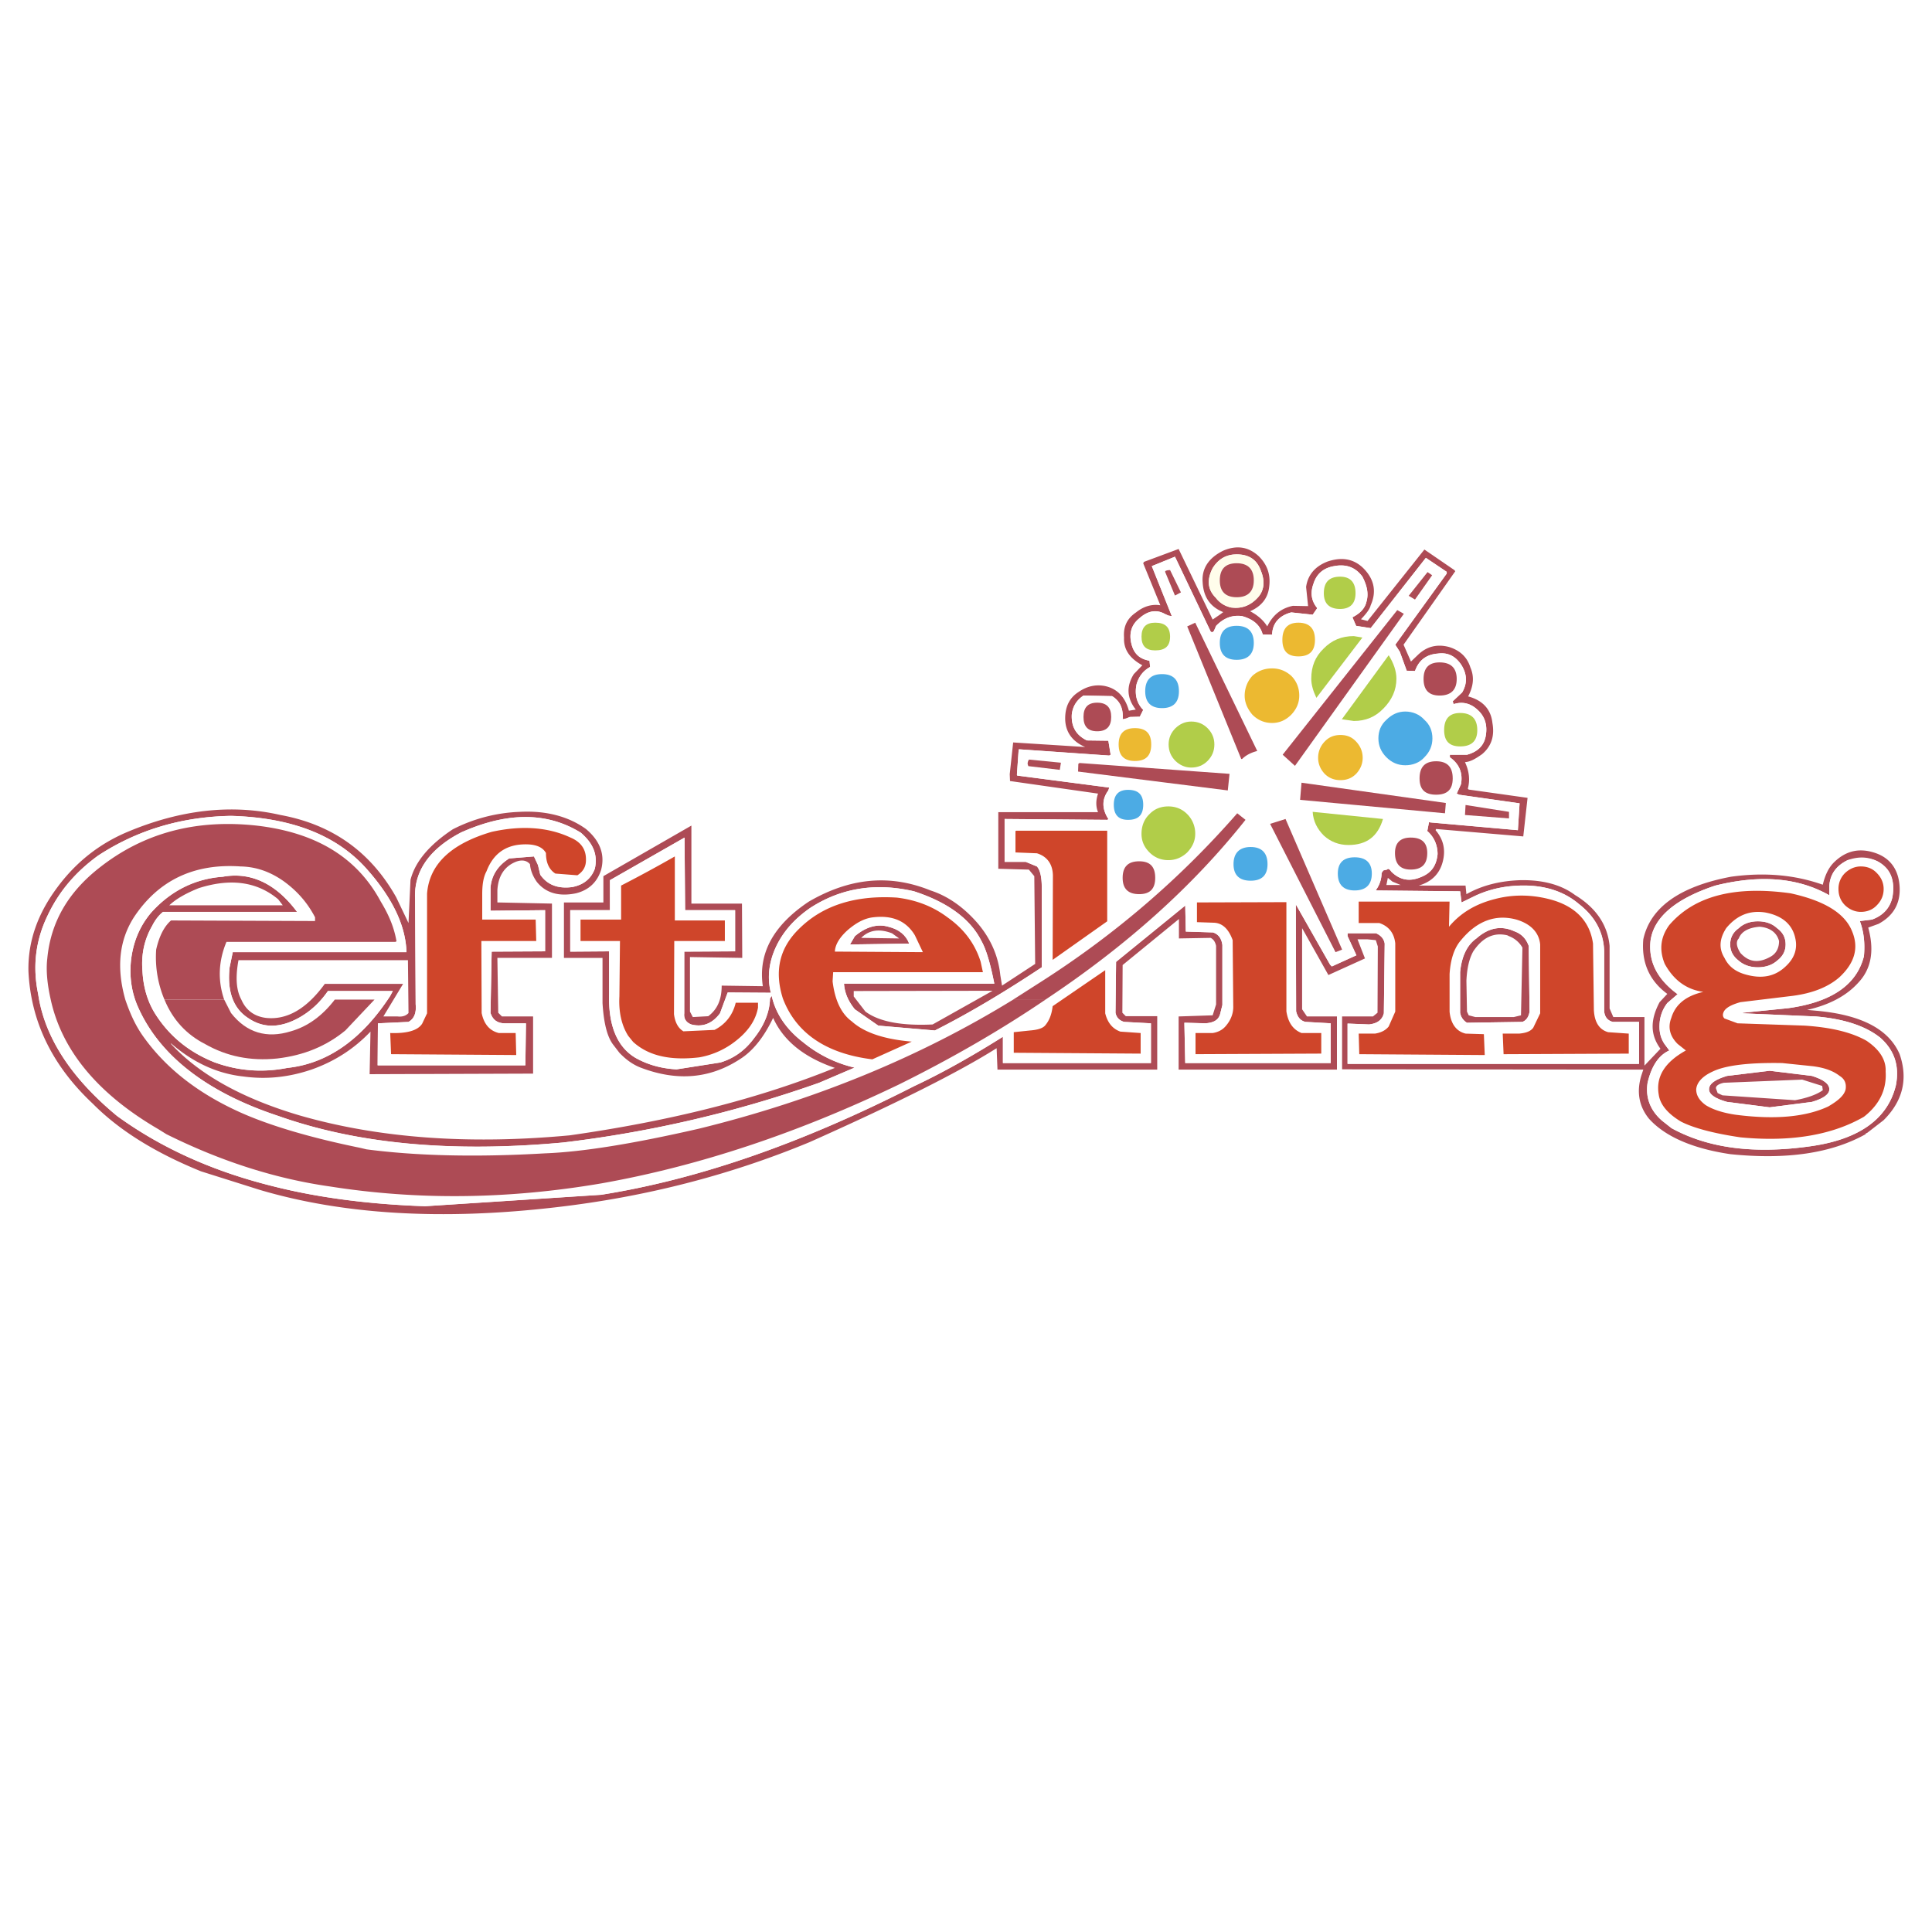 <svg xmlns="http://www.w3.org/2000/svg" width="2500" height="2500" viewBox="0 0 192.756 192.756"><g fill-rule="evenodd" clip-rule="evenodd"><path fill="#fff" d="M0 0h192.756v192.756H0V0z"/><path d="M88.627 92.46c-1.083-.314-2.224 0-3.336.94l-.485.827 5.902-.086c-.313-.826-.998-1.424-2.081-1.681zm-2.709 1.112c.798-.798 1.825-.94 3.079-.456l.713.513-3.792-.057z" fill="#ad4b55"/><path d="M189.527 105.176c-1.082-2.508-3.848-3.934-8.295-4.334l-.941-.084c2.195-.486 3.934-1.398 5.131-2.738 1.283-1.367 1.598-3.193.971-5.474l1.025-.371c1.482-.798 2.195-2.024 2.109-3.678s-.869-2.862-2.422-3.393c-1.527-.521-2.881-.264-4.078.884-.598.57-.941 1.34-1.168 2.281-2.824-.998-5.846-1.255-9.152-.798-5.133.969-8.068 3.08-8.754 6.244-.199 2.253.57 4.106 2.395 5.446l-.77.826c-.939 1.77-.939 3.252.086 4.648l-1.596 1.682v-4.846h-3.109l-.369-.855v-6.245c-.199-2.082-1.34-3.792-3.451-5.075-1.367-1.026-3.193-1.511-5.389-1.482-1.994.057-3.82.484-5.445 1.397l-.086-.856h-4.676c1.283-.371 2.082-1.169 2.396-2.366.312-1.198.084-2.224-.713-3.165l.057-.114 8.695.741.428-3.849-5.873-.827-.086-.085c.229-.855.143-1.74-.285-2.652.514-.028 1.027-.313 1.711-.798.941-.799 1.254-1.825 1.027-3.108-.143-1.34-.941-2.252-2.424-2.651.541-1.026.627-1.967.229-2.879-.314-1.026-1.027-1.71-2.139-2.053-1.197-.314-2.225-.057-3.107.798l-.686.656-.74-1.682 5.16-7.327-.086-.114-2.994-2.053-5.672 7.128-.656-.171c.57-.599.883-1.026.969-1.397.6-1.34.371-2.595-.742-3.707-.939-.913-2.109-1.141-3.562-.656-1.254.485-1.969 1.34-2.139 2.538l.199 1.91-1.512-.029c-1.139.229-1.994.884-2.564 2.053-.371-.599-.941-1.112-1.711-1.511 1.168-.513 1.795-1.34 1.91-2.48.143-1.197-.199-2.167-1.055-3.022-1.027-.94-2.195-1.112-3.535-.542-1.455.712-2.168 1.796-2.053 3.165.084 1.483.77 2.452 2.053 2.965l-.344.257-.711.485-3.395-7.042-3.449 1.283-.086.143 1.711 4.191c-.912-.143-1.711.143-2.424.712-.883.599-1.283 1.397-1.197 2.509-.057 1.197.57 2.081 1.824 2.766l-.855.884c-.74 1.198-.711 2.366.201 3.535l-.686.114c-.398-1.454-1.254-2.252-2.48-2.48-.855-.143-1.711.029-2.566.627-.883.57-1.311 1.454-1.311 2.623 0 1.283.656 2.281 1.996 2.852l-7.186-.456-.342 3.164.029.685 8.781 1.255c-.229.684-.229 1.283 0 1.853h-9.951v5.645l3.051.085.541.656.086 8.752-3.307 2.168-.172-1.055c-.199-1.882-.939-3.622-2.279-5.19-1.341-1.539-2.909-2.68-4.677-3.25-4.077-1.654-8.069-1.255-12.146 1.112-3.507 2.337-5.075 5.132-4.59 8.439l-4.105-.057c0 1.396-.428 2.365-1.34 3.051l-1.54.086-.285-.543v-5.445l5.217.085-.028-5.417h-5.046v-7.784l-8.781 5.046v2.623h-3.935v5.531h3.849v4.504c.114 1.883.428 3.279 1.026 4.105l.656.855c.627.656 1.34 1.197 2.196 1.512 3.563 1.34 6.814 1.084 9.808-.855 1.283-.799 2.395-2.166 3.336-4.135 1.026 2.281 3.079 3.936 6.158 4.99-7.584 3.08-16.422 5.303-26.458 6.729-10.064.941-19.074.285-26.971-1.996-5.674-1.682-9.951-4.049-12.802-7.127v-.057c2.195 1.91 4.591 3.021 7.213 3.307 2.281.312 4.505.086 6.786-.684 2.281-.799 4.248-2.053 5.902-3.793l-.085 4.248 16.308-.057v-5.703H50.08l-.371-.369-.085-5.475h5.446v-5.417l-5.446-.114v-1.226c.085-1.426.712-2.367 1.825-2.823.57-.228 1.083-.171 1.425.228.057.627.285 1.197.684 1.768.913 1.141 2.252 1.482 3.906 1.141 1.254-.313 2.11-1.084 2.509-2.338.399-1.511-.085-2.88-1.511-4.077-1.739-1.255-3.992-1.854-6.615-1.711a15.906 15.906 0 0 0-6.671 1.739c-2.367 1.568-3.764 3.25-4.22 5.046l-.2 4.305-1.226-2.565c-2.566-4.562-6.415-7.271-11.547-8.212-4.847-1.111-9.95-.542-15.253 1.683-2.851 1.197-5.161 3.051-6.985 5.502-1.967 2.623-2.965 5.389-2.908 8.382.228 5.02 2.367 9.438 6.415 13.23 2.652 2.68 6.244 4.902 10.806 6.756l5.874 1.854c8.297 2.453 18.104 3.051 29.452 1.74 8.952-1.027 17.392-3.193 25.375-6.502 8.695-3.877 14.939-7.014 18.675-9.379l.084 2.139h15.939v-5.332h-3.137l-.342-.342.027-4.762 5.617-4.591v1.938l3.164-.057c.285.143.457.399.543.799v5.844l-.342 1.084-3.395.113v5.305h15.795v-5.305h-2.992l-.484-.713v-8.096l2.623 4.676 3.648-1.654-.742-1.911h.971l.855.086.199.627-.029 6.615-.455.369h-3.08v5.275l30.051.029-.17.512c-.543 1.684-.258 3.166.74 4.391 1.568 1.74 4.277 2.967 8.127 3.535 5.588.57 10.062-.084 13.484-1.994v-.059l.172-.084 1.625-1.256c1.912-1.907 2.453-4.103 1.597-6.583zm-68.226-45.532c-.826-.827-.912-1.796-.312-2.965.568-.913 1.367-1.369 2.395-1.369 1.168 0 1.967.485 2.365 1.511.484 1.112.4 2.053-.229 2.766-.713.798-1.596 1.169-2.68 1.026a2.532 2.532 0 0 1-1.539-.969zm-79.832 40.544l-.057-10.493c-.143-2.766 1.426-4.989 4.59-6.644 4.591-2.053 8.583-2.053 11.946.028 1.227 1.056 1.711 2.196 1.397 3.593-.371.998-1.112 1.597-2.224 1.825-1.425.2-2.509-.2-3.221-1.226l-.229-.969-.399-.855-2.481.2c-1.14.741-1.739 1.682-1.853 2.88v2.338l5.445-.057v4.106l-5.332.028-.114 6.129c.228.686.684 1.027 1.454 1.027h2.082l-.058 4.191h-14.74l.028-4.191 3.051-.143c.573-.314.801-.912.715-1.767zm-.712.882c-.228.258-.599.4-1.083.342h-1.425l1.967-3.25h-7.812c-1.825 2.51-3.792 3.621-5.874 3.393-1.112-.143-1.967-.713-2.452-1.824-.513-.941-.599-2.223-.285-3.934H40.7l.057 5.273zm122.768 5.075h-29.08v-4.02l2.137.086c.799-.086 1.312-.428 1.484-1.111l.084-6.958c-.084-.484-.369-.798-.855-1.026h-2.85v.285l.883 1.911-2.451 1.112-.172-.172-3.422-6.016.029 10.664c.143.57.398.912.912 1.055l2.537.143v3.963H118.25l-.086-4.02 2.111.057c.797-.057 1.281-.314 1.453-.912l.229-.914v-5.986c-.086-.656-.4-1.083-.941-1.255l-2.709-.085-.057-2.594-6.9 5.617-.057 5.076c.086.455.371.77.855.912l2.68.143v3.963H100.06v-2.623c-3.08 1.938-6.016 3.592-8.868 4.932-11.119 5.674-21.497 9.295-31.22 10.834l-17.563 1.141c-5.845-.199-11.062-.912-15.624-2.109-5.788-1.482-10.834-3.791-15.111-6.9-4.59-3.791-7.242-7.869-7.869-12.174-.57-2.736-.256-5.332.941-7.812 1.112-2.366 2.765-4.334 5.046-5.987 3.878-2.538 8.297-3.877 13.258-3.963 6.016.171 10.521 1.91 13.514 5.274 2.566 2.88 3.906 5.646 3.992 8.325H23.222l-.313 1.511c-.256 2.366.342 4.077 1.825 5.046 1.483 1.027 3.136 1.027 4.961.059 1.283-.686 2.252-1.627 3.022-2.738h6.472l-.257.484c-2.823 4.334-6.244 6.758-10.264 7.186-2.452.484-4.904.314-7.298-.57-2.481-.998-4.391-2.537-5.788-4.676-.827-1.254-1.283-2.736-1.369-4.42-.143-1.739.228-3.221.969-4.504.314-.627.685-1.083 1.084-1.396h13.371c-2.081-2.795-4.59-4.021-7.413-3.507-2.794.2-5.217 1.426-7.156 3.592-1.027 1.226-1.711 2.68-1.967 4.505-.228 1.739 0 3.393.656 4.875 2.138 4.848 6.842 8.525 13.999 10.891 7.869 2.795 17.306 3.678 28.425 2.652a118.246 118.246 0 0 0 25.546-5.959l3.535-1.512a12.594 12.594 0 0 1-5.104-2.508c-1.682-1.283-2.766-2.852-3.165-4.648l-.171.258c-.029 1.367-.599 2.709-1.568 3.934-.913 1.256-2.053 2.053-3.393 2.453l-4.362.684c-1.568-.086-2.937-.484-4.135-1.17-1.824-1.111-2.68-3.25-2.594-6.357v-4.248l-3.878.028v-4.134h3.963v-2.994l7.441-4.248.057 7.242h4.99v4.106l-5.075.028v6.159c-.057.514.171.912.713 1.111 1.141.285 2.081-.086 2.851-1.111l.77-2.082 4.305.029c-.399-1.598-.171-3.194.599-4.762.741-1.483 1.853-2.68 3.336-3.707 3.079-1.996 6.558-2.538 10.349-1.654 3.336 1.083 5.617 2.737 6.729 4.961.457.798.885 2.224 1.283 4.249H84.208c.057.912.428 1.768 1.083 2.564l2.338 1.627 5.645.484c3.279-1.654 6.843-3.764 10.663-6.302V88.5c0-1.026-.172-1.71-.484-2.053l-1.111-.456h-2.111v-4.277l10.266.085.084-.085c-.654-1.026-.654-1.967 0-2.851l.086-.285-9.18-1.198-.029-.085.172-2.452.027-.085 9.01.627.143-.085-.229-1.397-2.139-.028c-1.055-.513-1.566-1.34-1.51-2.566.086-.827.484-1.454 1.168-1.91l2.852.057c.799.484 1.141 1.254 1.055 2.31l.371-.086.342-.143.998-.028.342-.684c-.656-.656-.883-1.568-.656-2.594.229-.742.656-1.312 1.342-1.683l-.059-.627c-1.025-.171-1.596-.741-1.824-1.767s.057-1.854.799-2.452c.855-.77 1.711-.913 2.537-.456l.371.171.342.057-1.996-4.989 2.311-.941 3.562 7.47c.143.114.285.057.371-.171l.172-.399c.713-.741 1.568-1.112 2.594-.97 1.111.314 1.797.884 2.053 1.825l.941.028c.027-1.14.713-1.91 1.91-2.224l2.139.229.455-.656c-.598-.713-.713-1.54-.371-2.452.314-.998 1.027-1.568 2.055-1.739 1.197-.228 2.137.114 2.822 1.055.484.941.627 1.739.398 2.509-.143.627-.6 1.14-1.396 1.54l.369.855 1.455.228 5.502-7.014 2.082 1.397v.171l-5.133 7.1.457.713.684 1.882.828.028c.369-1.055 1.111-1.654 2.281-1.739 1.025-.143 1.795.285 2.365 1.169.57.941.57 1.825.057 2.708l-.939.884.084.285c.885-.285 1.684-.085 2.367.542.742.656 1.055 1.54.826 2.709-.199.94-.826 1.511-1.854 1.796h-1.709v.257c.939.655 1.311 1.568 1.111 2.68l-.428.941.256.114 6.016.855-.17 2.68-8.695-.77-.172-.028-.172.884c.656.57 1.027 1.369 1.027 2.309-.113 1.141-.627 1.882-1.654 2.281-1.111.484-2.109.313-2.965-.542-.172-.256-.314-.342-.428-.2l-.371.085-.17.257c0 .57-.172 1.169-.57 1.711l.086.028 8.324.085.143 1.112 1.34-.655c1.654-.771 3.393-1.084 5.303-1.027 2.053.085 3.736.713 5.047 1.825 1.654 1.283 2.48 2.851 2.537 4.733v5.988c.059.57.344.912.855 1.055h2.623v4.184h-.002zM16.893 90.322c.656-.627 1.653-1.197 2.937-1.711 3.222-1.026 5.845-.627 7.926 1.112l.456.599H16.893zm82.14 8.526l-5.987 3.363c-3.051.143-5.303-.256-6.7-1.283l-1.169-1.512v-.541l13.856-.027zm40.715-10.551h-1.426l.143-.713.455.371.828.342zm49.41 19.959c-.799 3.363-3.65 5.416-8.496 6.102-5.59.797-10.18.229-13.887-1.797l-.939-.74c-1.197-1.027-1.684-2.338-1.455-3.793.4-1.711 1.141-2.766 2.168-3.221l-.486-.656c-.398-.6-.541-1.256-.484-2.053.057-.77.314-1.426.77-2.025l1.027-.883c-2.023-1.482-2.908-3.222-2.709-5.275.285-2.338 2.424-4.219 6.473-5.56 4.477-1.112 8.268-.798 11.375.97v-.97c.086-1.169.713-1.996 1.826-2.538 1.066-.228 2.189-.322 3.078.171 1.266.702 1.654 1.91 1.396 3.478-.227 1.112-.939 1.882-2.053 2.281l-1.168.143-.029.028c.4 1.083.514 2.224.4 3.479-.713 2.851-3.223 4.589-7.557 5.189l-4.533.457.029.057 7.242.312c2.793.229 4.988.941 6.471 2.139 1.369 1.226 1.91 2.765 1.541 4.705z" fill="#ad4b55"/><path d="M180.775 107.344l-4.221-.514-4.248.514c-1.225.369-1.795.797-1.795 1.34 0 .484.57.912 1.795 1.254l4.248.541 4.221-.541c1.168-.342 1.738-.77 1.738-1.254.001-.543-.57-.971-1.738-1.34zm-1.681 2.424l-7.242-.486-.484-.227-.172-.486c0-.227.256-.428.799-.541l7.812-.314 1.994.629.059.428c-.544.397-1.483.768-2.766.997zM152.605 100.928l-.086-6.557c-.256-.713-.711-1.198-1.424-1.454-1.312-.599-2.566-.371-3.793.712-.941.656-1.482 1.825-1.625 3.365v4.049c.086.455.314.77.684.998l5.531-.086c.372-.143.628-.484.713-1.027zm-1.568.543h-3.848l-.656-.172-.172-.371-.057-3.078c.057-1.256.285-2.225.686-2.937.939-1.397 2.053-1.911 3.393-1.597l.17.085a2.6 2.6 0 0 1 1.34 1.141l-.143 6.757-.713.172zM173.477 95.853c.484.428 1.141.656 1.91.656s1.426-.228 1.91-.656c.598-.456.855-.998.855-1.625 0-.656-.258-1.198-.855-1.625-.484-.457-1.141-.685-1.91-.685s-1.426.228-1.91.685c-.6.427-.855.969-.855 1.625-.001.627.255 1.169.855 1.625zm0-2.224c.256-.684.969-1.083 2.08-1.168 1.027.085 1.711.57 1.939 1.425 0 .713-.285 1.254-.855 1.568-1.168.655-2.139.569-2.994-.371-.428-.655-.456-1.169-.17-1.454z" fill="#ad4b55"/><path d="M91.279 93.315c-.855-1.425-2.224-2.024-4.163-1.796-.798.085-1.597.484-2.452 1.197-.827.712-1.34 1.483-1.369 2.224l8.782.057-.798-1.682zm-6.473.913l.485-.827c1.112-.94 2.252-1.254 3.336-.94 1.083.256 1.768.855 2.082 1.682l-5.903.085z" fill="#fff"/><path d="M160.047 100.9v-5.988c-.057-1.882-.883-3.45-2.537-4.733-1.311-1.112-2.994-1.739-5.047-1.825-1.91-.057-3.648.256-5.303 1.027l-1.34.655-.143-1.112-8.324-.085-.086-.028c.398-.542.57-1.141.57-1.711l.17-.257.371-.085c.113-.143.256-.057.428.2.855.855 1.854 1.026 2.965.542 1.027-.399 1.541-1.141 1.654-2.281 0-.94-.371-1.739-1.027-2.309l.172-.884.172.028 8.695.77.17-2.68-6.016-.855-.256-.114.428-.941c.199-1.112-.172-2.025-1.111-2.68v-.257h1.709c1.027-.285 1.654-.855 1.854-1.796.229-1.169-.084-2.053-.826-2.709-.684-.627-1.482-.827-2.367-.542l-.084-.285.939-.884c.514-.884.514-1.768-.057-2.708-.57-.884-1.34-1.312-2.365-1.169-1.17.085-1.912.684-2.281 1.739l-.828-.028-.684-1.882-.457-.713 5.133-7.1v-.171l-2.082-1.397-5.502 7.014-1.455-.228-.369-.855c.797-.399 1.254-.912 1.396-1.54.229-.77.086-1.568-.398-2.509-.686-.941-1.625-1.283-2.822-1.055-1.027.171-1.74.741-2.055 1.739-.342.912-.227 1.739.371 2.452l-.455.656-2.139-.229c-1.197.314-1.883 1.084-1.91 2.224l-.941-.028c-.256-.941-.941-1.511-2.053-1.825-1.025-.142-1.881.229-2.594.97l-.172.399c-.086.228-.229.285-.371.171l-3.562-7.47-2.311.941 1.996 4.989-.342-.057-.371-.171c-.826-.457-1.682-.314-2.537.456-.742.599-1.027 1.426-.799 2.452s.799 1.596 1.824 1.767l.059.627c-.686.371-1.113.941-1.342 1.683-.227 1.026 0 1.938.656 2.594l-.342.684-.998.028-.342.143-.371.086c.086-1.055-.256-1.825-1.055-2.31l-2.852-.057c-.684.456-1.082 1.083-1.168 1.91-.057 1.226.455 2.053 1.51 2.566l2.139.028.229 1.397-.143.085-9.01-.627-.027.085-.172 2.452.029.085 9.18 1.198-.086.285c-.654.883-.654 1.824 0 2.851l-.084.085-10.266-.085v4.277h2.111l1.111.456c.312.342.484 1.026.484 2.053v8.012c-3.82 2.538-7.384 4.647-10.663 6.302l-5.645-.484-2.338-1.627c-.656-.797-1.026-1.652-1.083-2.564h14.998c-.398-2.025-.826-3.451-1.283-4.249-1.112-2.224-3.393-3.877-6.729-4.961-3.792-.884-7.271-.342-10.349 1.654-1.483 1.026-2.595 2.224-3.336 3.707-.77 1.568-.998 3.164-.599 4.762l-4.305-.029-.77 2.082c-.77 1.025-1.71 1.396-2.851 1.111-.542-.199-.77-.598-.713-1.111V94.94l5.075-.028v-4.106h-4.99l-.057-7.242-7.441 4.248v2.994h-3.963v4.134l3.878-.028v4.248c-.086 3.107.77 5.246 2.594 6.357 1.198.686 2.566 1.084 4.135 1.17l4.362-.684c1.34-.4 2.48-1.197 3.393-2.453.969-1.225 1.54-2.566 1.568-3.934l.171-.258c.399 1.797 1.482 3.365 3.165 4.648a12.594 12.594 0 0 0 5.104 2.508l-3.535 1.512a118.246 118.246 0 0 1-25.546 5.959c-11.119 1.025-20.557.143-28.425-2.652-7.157-2.365-11.861-6.043-13.999-10.891-.656-1.482-.884-3.137-.656-4.875.256-1.825.94-3.279 1.967-4.505 1.939-2.167 4.362-3.393 7.156-3.592 2.823-.513 5.332.712 7.413 3.507H16.266c-.399.313-.77.77-1.084 1.396-.741 1.283-1.112 2.766-.969 4.504.085 1.684.542 3.166 1.369 4.42 1.397 2.139 3.307 3.678 5.788 4.676 2.395.885 4.847 1.055 7.298.57 4.02-.428 7.441-2.852 10.264-7.186l.257-.484h-6.472c-.77 1.111-1.739 2.053-3.022 2.738-1.825.969-3.479.969-4.961-.059-1.482-.969-2.081-2.68-1.825-5.046l.313-1.511h17.335c-.085-2.68-1.425-5.445-3.992-8.325-2.994-3.364-7.498-5.104-13.514-5.274-4.961.085-9.38 1.425-13.258 3.963-2.281 1.653-3.934 3.621-5.046 5.987-1.198 2.48-1.512 5.076-.941 7.812.627 4.305 3.279 8.383 7.869 12.174 4.277 3.109 9.323 5.418 15.111 6.9 4.562 1.197 9.779 1.91 15.624 2.109l17.563-1.141c9.723-1.539 20.101-5.16 31.22-10.834 2.852-1.34 5.788-2.994 8.868-4.932v2.623h14.768v-3.963l-2.68-.143c-.484-.143-.77-.457-.855-.912l.057-5.076 6.9-5.617.057 2.594 2.709.085c.541.171.855.599.941 1.255v5.986l-.229.914c-.172.598-.656.855-1.453.912l-2.111-.057.086 4.02h14.512v-3.963l-2.537-.143c-.514-.143-.77-.484-.912-1.055l-.029-10.664 3.422 6.016.172.172 2.451-1.112-.883-1.911v-.285h2.85c.486.229.771.542.855 1.026l-.084 6.958c-.172.684-.686 1.025-1.484 1.111l-2.137-.086v4.02h29.08v-4.189h-2.623c-.513-.138-.799-.479-.857-1.05zm-13.828-20.586l4.334.684v.656l-4.391-.342.057-.998zm-70.593 20.215c-.228 1.283-.998 2.365-2.195 3.307a8.124 8.124 0 0 1-3.649 1.654c-2.908.342-5.075-.143-6.615-1.539l-.485-.6c-.656-1.025-.969-2.367-.884-3.936l.057-5.53H57.92v-2.138h4.049v-3.393c1.824-.941 3.621-1.91 5.36-2.908v6.387h4.99v2.053h-5.047l-.028 7.3c.114.855.428 1.396.941 1.709l3.108-.143c1.112-.568 1.824-1.51 2.109-2.707h2.224v.484zm58.903-16.223c-.939 0-1.768-.313-2.451-.941-.656-.656-1.055-1.426-1.111-2.367l7.014.713c-.514 1.74-1.626 2.595-3.452 2.595zm6.217 2.452c-1.027 0-1.568-.542-1.568-1.653 0-1.026.541-1.54 1.568-1.54 1.111 0 1.652.513 1.652 1.54 0 1.111-.541 1.653-1.652 1.653zm3.42-5.617l-14.455-1.34.143-1.71 14.398 2.024-.086 1.026zm-12.658-5.531c0-.627.229-1.169.656-1.625.398-.427.912-.655 1.568-.655.684 0 1.168.228 1.566.655.428.456.656.998.656 1.625 0 .599-.229 1.141-.656 1.597-.398.399-.883.627-1.566.627-.656 0-1.17-.228-1.568-.627-.428-.457-.656-.999-.656-1.597zm13.43 2.053c0 1.112-.543 1.625-1.654 1.625s-1.654-.513-1.654-1.625c0-1.14.543-1.71 1.654-1.71s1.654.569 1.654 1.71zm.74-6.529c1.111 0 1.711.57 1.711 1.711 0 1.112-.6 1.625-1.711 1.625-1.055 0-1.596-.513-1.596-1.625 0-1.141.541-1.711 1.596-1.711zm-2.053-5.047c1.111 0 1.711.542 1.711 1.654 0 1.112-.6 1.654-1.711 1.654-1.055 0-1.596-.542-1.596-1.654 0-1.112.541-1.654 1.596-1.654zm-3.422 4.904c.742 0 1.426.285 1.91.827.543.485.799 1.112.799 1.854 0 .713-.256 1.34-.799 1.882-.484.542-1.168.798-1.91.798-.713 0-1.34-.256-1.881-.798-.541-.542-.799-1.169-.799-1.882 0-.741.258-1.368.799-1.854.541-.542 1.168-.827 1.881-.827zm-.883-3.279c0 1.141-.457 2.139-1.312 2.994-.797.827-1.768 1.226-2.936 1.226l-1.197-.171 4.676-6.387c.484.77.769 1.569.769 2.338zm3.108-10.634l.457.314-1.711 2.423-.629-.371 1.883-2.366zm-3.022 3.792l.654.371-10.861 15.168-1.227-1.112 11.434-14.427zm-5.703-3.336c.998 0 1.539.542 1.539 1.654 0 1.026-.541 1.568-1.539 1.568-1.084 0-1.625-.542-1.625-1.568 0-1.112.541-1.654 1.625-1.654zm-1.654 7.185c.828-.855 1.826-1.254 3.023-1.254l.855.143-4.59 6.016c-.314-.655-.514-1.283-.514-1.91.001-1.227.4-2.197 1.226-2.995zm-2.508-2.594c1.111 0 1.654.599 1.654 1.71s-.543 1.654-1.654 1.654c-1.084 0-1.598-.542-1.598-1.654s.514-1.71 1.598-1.71zm-2.623 4.561c.74 0 1.367.257 1.91.742.541.542.799 1.226.799 1.967 0 .712-.258 1.34-.799 1.91-.543.542-1.17.826-1.91.826-.77 0-1.426-.285-1.967-.826-.486-.57-.771-1.198-.771-1.91 0-.742.285-1.426.771-1.967a2.855 2.855 0 0 1 1.967-.742zm-.457 19.53c0 1.112-.57 1.653-1.682 1.653s-1.711-.542-1.711-1.653.6-1.711 1.711-1.711 1.682.599 1.682 1.711zm-3.078-23.778c1.111 0 1.709.57 1.709 1.711 0 1.111-.598 1.682-1.709 1.682-1.113 0-1.684-.57-1.684-1.682 0-1.141.571-1.711 1.684-1.711zm-4.135-.313l6.188 12.801c-.57.143-1.113.399-1.512.798h-.086l-5.389-13.229.799-.37zm1.91 12.145c0 .656-.229 1.197-.684 1.654-.428.427-.971.656-1.625.656-.6 0-1.113-.229-1.568-.656a2.238 2.238 0 0 1-.686-1.654c0-.627.229-1.169.686-1.625.455-.428.969-.656 1.568-.656.654 0 1.197.229 1.625.656.456.456.684.998.684 1.625zm-4.904-17.192c-.057-.114.143-.199.457-.199h.027l1.084 2.224-.598.313-.97-2.338zm-2.365 6.443c0-.941.455-1.397 1.367-1.397.998 0 1.482.456 1.482 1.397s-.484 1.369-1.482 1.369c-.912 0-1.367-.428-1.367-1.369zm2.052 3.735c1.111 0 1.682.57 1.682 1.711 0 1.111-.57 1.682-1.682 1.682-1.113 0-1.684-.57-1.684-1.682.001-1.14.571-1.711 1.684-1.711zm-2.709 5.389c1.111 0 1.625.542 1.625 1.625 0 1.112-.514 1.654-1.625 1.654-1.084 0-1.625-.542-1.625-1.654 0-1.083.541-1.625 1.625-1.625zm-3.763.313c-.941 0-1.369-.485-1.369-1.426 0-.94.428-1.425 1.369-1.425s1.396.485 1.396 1.425c0 .942-.455 1.426-1.396 1.426zm-3.735 3.85l-3.137-.371c-.113-.229-.086-.428.057-.656l3.193.313-.113.714zm1.825.171l.027-.77.115-.085 14.969 1.083-.172 1.654-14.939-1.882zm6.101 8.952c1.084 0 1.596.542 1.596 1.653 0 1.084-.512 1.626-1.596 1.626-1.113 0-1.654-.542-1.654-1.626 0-1.111.541-1.653 1.654-1.653zm-2.537-5.645c0-.998.484-1.483 1.424-1.483 1.027 0 1.512.485 1.512 1.483 0 1.026-.484 1.511-1.512 1.511-.94 0-1.424-.485-1.424-1.511zm3.563 4.761c-.541-.542-.797-1.141-.797-1.854 0-.77.256-1.454.797-1.967.486-.513 1.113-.77 1.883-.77.74 0 1.369.257 1.881.77a2.73 2.73 0 0 1 .799 1.967c0 .713-.285 1.312-.799 1.854-.512.485-1.141.77-1.881.77-.77 0-1.397-.285-1.883-.77zm-11.233.086l-2.139-.086v-2.138l.086-.029h9.066v9.038l-5.445 3.849.027-8.439c-.027-1.112-.569-1.882-1.595-2.195zM78.106 99.617c-.884-2.795-.314-5.104 1.682-7.014 2.338-2.281 5.56-3.308 9.694-3.051 1.882.228 3.564.855 5.046 1.967 1.653 1.168 2.737 2.623 3.307 4.419l.229 1.055h-14.94l-.057.912c.228 1.91.884 3.25 1.91 3.992 1.254 1.139 3.279 1.795 5.987 2.023l-3.935 1.768c-4.617-.569-7.611-2.622-8.923-6.071zm33.671 3.307l2.025.143v2.053l-12.66-.086v-2.053l1.625-.17c.771-.059 1.312-.229 1.541-.543.398-.484.627-1.111.713-1.881l5.246-3.592v4.305c.229.912.713 1.539 1.51 1.824zm-7.468-3.194c-4.277 2.908-9.153 5.76-14.626 8.469-10.122 4.875-20.044 8.154-29.68 9.865-9.352 1.596-18.361 1.682-27.057.312-5.445-.77-10.891-2.51-16.337-5.217l-.827-.514c-6.016-3.508-9.608-7.84-10.72-12.916-.342-1.512-.485-2.908-.342-4.105.342-3.621 2.082-6.615 5.218-9.066 4.419-3.479 9.636-4.847 15.652-4.191 5.93.684 10.036 3.165 12.402 7.584.798 1.311 1.34 2.594 1.568 3.962l-.114.057h-16.85c-.798 1.91-.884 3.849-.228 5.759l.684 1.34c1.54 1.967 3.564 2.566 5.959 1.824 1.71-.484 3.165-1.566 4.391-3.164h3.963l-2.909 3.08c-1.91 1.568-4.134 2.48-6.785 2.793-2.709.285-5.075-.229-7.185-1.426-1.853-.939-3.25-2.422-4.077-4.447a10.899 10.899 0 0 1-.827-4.989c.313-1.397.827-2.338 1.482-2.908l14.37.057v-.369c-.77-1.483-1.796-2.623-3.079-3.564-1.397-.998-2.823-1.482-4.362-1.511-4.619-.313-8.183 1.369-10.635 5.075-1.454 2.281-1.768 4.989-.855 8.211.428 1.254.94 2.453 1.71 3.564 2.281 3.25 5.531 5.787 9.779 7.697 2.937 1.312 6.957 2.51 11.975 3.535l.599.143c5.018.656 10.949.799 17.792.4 3.792-.143 8.866-.971 15.339-2.453 11.519-2.822 22.039-7.127 31.39-12.887l2.852-1.824c7.355-4.705 13.885-10.322 19.502-16.765l.826.656c-5.247 6.615-11.89 12.574-19.958 17.933zm25.545 3.336h1.969v2.053l-12.545.057v-2.109h1.711c.568-.086 1.025-.342 1.34-.74.484-.57.74-1.256.713-1.969l-.059-6.557c-.398-1.112-1.025-1.711-1.881-1.739l-1.682-.057v-1.967l8.924-.028v10.89c.17 1.112.654 1.825 1.51 2.166zm3.392-8.068l-6.527-12.802 1.539-.484 5.645 13.03-.657.256zm.229-7.841c0-1.083.57-1.625 1.682-1.625 1.113 0 1.711.542 1.711 1.625 0 1.112-.598 1.683-1.711 1.683-1.112-.001-1.682-.571-1.682-1.683zm29.025 17.962l-12.488.057-.086-2.053h1.625c.686-.057 1.17-.229 1.426-.598l.686-1.426v-6.872c-.115-1.198-.941-2.053-2.367-2.48-2.082-.57-3.963.143-5.531 2.053-.656.741-1.055 1.91-1.141 3.393v3.734c.113 1.197.656 1.967 1.596 2.195l1.826.057.086 2.082-12.518-.086-.057-2.053h1.625c.57-.086 1.055-.312 1.369-.713l.654-1.482v-6.814c-.113-1.026-.654-1.71-1.596-2.024h-2.053v-2.138h9.066l-.057 2.509c1.168-1.397 2.68-2.281 4.59-2.766 1.738-.456 3.535-.456 5.359 0 2.623.656 4.107 2.195 4.42 4.447l.086 6.616c.057 1.197.514 1.967 1.426 2.223l2.053.143v1.996h.001zm-16.139-3.078a1.418 1.418 0 0 1-.684-.998v-4.049c.143-1.54.684-2.709 1.625-3.365 1.227-1.083 2.48-1.311 3.793-.712.713.256 1.168.741 1.424 1.454l.086 6.557c-.086.543-.342.885-.713 1.027l-5.531.086z" fill="#fff"/><path d="M37.706 102.098l-.028 4.191h14.74l.058-4.191h-2.082c-.77 0-1.226-.342-1.454-1.027l.114-6.129 5.332-.028v-4.106l-5.445.057v-2.338c.114-1.198.712-2.139 1.853-2.88l2.481-.2.399.855.229.969c.712 1.026 1.796 1.426 3.221 1.226 1.112-.228 1.853-.827 2.224-1.825.313-1.397-.171-2.537-1.397-3.593-3.364-2.081-7.355-2.081-11.946-.028-3.164 1.654-4.732 3.878-4.59 6.644l.057 10.493c.086.855-.143 1.453-.712 1.768l-3.054.142zm4.419.027l.485-1.025V89.153c.229-2.908 2.367-4.961 6.444-6.158 2.965-.656 5.617-.485 7.869.57 1.083.456 1.568 1.226 1.54 2.252 0 .656-.285 1.141-.855 1.511l-2.195-.171c-.627-.399-.941-1.083-.941-2.052-.399-.713-1.312-.969-2.708-.827-1.568.199-2.623 1.083-3.222 2.651-.314.57-.428 1.34-.428 2.281v2.537h5.332l.057 2.138h-5.475l.029 7.185c.228 1.113.798 1.768 1.711 1.996h1.682l.057 2.195-12.488-.086-.085-2.109c1.68.057 2.764-.255 3.191-.941z" fill="#fff"/><path d="M38.932 103.066l.085 2.109 12.488.086-.057-2.195h-1.682c-.913-.229-1.483-.883-1.711-1.996l-.029-7.185h5.475l-.057-2.138h-5.332V89.21c0-.941.114-1.711.428-2.281.599-1.568 1.653-2.452 3.222-2.651 1.397-.143 2.31.114 2.708.827 0 .969.314 1.653.941 2.052l2.195.171c.57-.371.855-.855.855-1.511.028-1.026-.457-1.796-1.54-2.252-2.252-1.055-4.904-1.227-7.869-.57-4.077 1.197-6.215 3.25-6.444 6.158V101.1l-.485 1.025c-.425.686-1.509.998-3.191.941zM71.292 102.752l-3.108.143c-.513-.312-.827-.854-.941-1.709l.028-7.3h5.047v-2.053h-4.99v-6.387a136.772 136.772 0 0 1-5.36 2.908v3.393H57.92v2.138h3.935l-.057 5.53c-.085 1.568.228 2.91.884 3.936l.485.6c1.54 1.396 3.707 1.881 6.615 1.539a8.136 8.136 0 0 0 3.649-1.654c1.197-.941 1.967-2.023 2.195-3.307v-.484h-2.224c-.285 1.197-.998 2.139-2.11 2.707zM90.965 103.922c-2.708-.229-4.733-.885-5.987-2.023-1.026-.742-1.682-2.082-1.91-3.992l.057-.912h14.94l-.229-1.055c-.57-1.797-1.654-3.251-3.307-4.419-1.482-1.112-3.165-1.739-5.046-1.967-4.134-.257-7.356.77-9.694 3.051-1.996 1.91-2.566 4.219-1.682 7.014 1.312 3.449 4.305 5.502 8.924 6.072l3.934-1.769zm-6.301-11.205c.855-.713 1.654-1.112 2.452-1.197 1.938-.228 3.307.371 4.163 1.796l.798 1.682-8.782-.057c.029-.741.542-1.512 1.369-2.224zM159.021 100.758l-.086-6.616c-.312-2.252-1.797-3.792-4.42-4.447-1.824-.456-3.621-.456-5.359 0-1.91.484-3.422 1.368-4.59 2.766l.057-2.509h-9.066v2.138h2.053c.941.314 1.482.998 1.596 2.024v6.814l-.654 1.482c-.314.4-.799.627-1.369.713h-1.625l.057 2.053 12.518.086-.086-2.082-1.826-.057c-.939-.229-1.482-.998-1.596-2.195v-3.734c.086-1.483.484-2.652 1.141-3.393 1.568-1.91 3.449-2.623 5.531-2.053 1.426.428 2.252 1.283 2.367 2.48v6.872l-.686 1.426c-.256.369-.74.541-1.426.598h-1.625l.086 2.053 12.488-.057v-1.996l-2.053-.143c-.913-.256-1.37-1.026-1.427-2.223zM128.344 100.9V90.008l-8.924.028v1.967l1.682.057c.855.028 1.482.627 1.881 1.739l.059 6.557c.027.713-.229 1.398-.713 1.969-.314.398-.771.654-1.34.74h-1.711v2.109l12.545-.057v-2.053h-1.969c-.856-.339-1.34-1.052-1.51-2.164zM110.268 101.1v-4.305l-5.246 3.592c-.086.77-.314 1.396-.713 1.881-.229.314-.77.484-1.541.543l-1.625.17v2.053l12.66.086v-2.053l-2.025-.143c-.798-.285-1.282-.912-1.51-1.824zM105.049 87.328l-.027 8.439 5.445-3.849V82.88H101.4l-.086.029v2.138l2.139.086c1.026.313 1.568 1.083 1.596 2.195z" fill="#cf452a"/><path d="M13.357 91.52c2.452-3.707 6.016-5.389 10.635-5.075 1.54.029 2.965.513 4.362 1.511 1.283.941 2.309 2.081 3.079 3.564v.371l-14.37-.057c-.655.57-1.169 1.511-1.482 2.908a10.91 10.91 0 0 0 .827 4.989h5.958c-.656-1.91-.57-3.849.228-5.759h16.85l.114-.057c-.228-1.368-.77-2.651-1.568-3.962-2.367-4.419-6.472-6.9-12.402-7.584-6.016-.656-11.233.712-15.652 4.191-3.136 2.45-4.875 5.444-5.217 9.065-.143 1.197 0 2.594.342 4.105h7.441c-.912-3.221-.598-5.93.855-8.21zM123.439 81.141c-5.617 6.443-12.146 12.061-19.502 16.765l-2.852 1.824h3.223c8.068-5.36 14.711-11.319 19.957-17.934l-.826-.655zM69.696 112.617c-6.473 1.482-11.547 2.311-15.339 2.453-6.843.398-12.773.256-17.792-.4l-.599-.143c-5.018-1.025-9.038-2.223-11.975-3.535-4.248-1.91-7.499-4.447-9.779-7.697-.77-1.111-1.283-2.311-1.71-3.564H5.061c1.112 5.076 4.704 9.408 10.72 12.916l.827.514c5.446 2.707 10.892 4.447 16.337 5.217 8.696 1.369 17.706 1.283 27.057-.312 9.636-1.711 19.559-4.99 29.68-9.865 5.474-2.709 10.349-5.561 14.626-8.469h-3.223c-9.35 5.758-19.871 10.063-31.389 12.885z" fill="#ad4b55"/><path d="M20.485 104.178c2.11 1.197 4.476 1.711 7.185 1.426 2.651-.312 4.875-1.225 6.785-2.793l2.909-3.08h-3.963c-1.226 1.598-2.68 2.68-4.391 3.164-2.395.742-4.419.143-5.959-1.824l-.684-1.34h-5.958c.826 2.025 2.223 3.507 4.076 4.447z" fill="#ad4b55"/><path d="M125.52 59.587c.629-.713.713-1.654.229-2.766-.398-1.026-1.197-1.511-2.365-1.511-1.027 0-1.826.456-2.395 1.369-.6 1.169-.514 2.138.312 2.965.398.513.885.827 1.539.97 1.084.142 1.967-.229 2.68-1.027zm-3.821-1.682c0-1.141.57-1.711 1.684-1.711 1.111 0 1.709.57 1.709 1.711 0 1.112-.598 1.682-1.709 1.682-1.113 0-1.684-.57-1.684-1.682z" fill="#fffdeb"/><path d="M174.047 97.193c1.711.514 3.078.256 4.191-.855.797-.77 1.111-1.682.883-2.709-.285-1.397-1.311-2.281-3.021-2.594-1.512-.228-2.795.257-3.877 1.568-.656 1.026-.771 1.996-.172 2.965.398.827 1.054 1.34 1.996 1.625zm-.57-4.59c.484-.457 1.141-.685 1.91-.685s1.426.228 1.91.685c.598.427.855.969.855 1.625 0 .627-.258 1.169-.855 1.625-.484.428-1.141.656-1.91.656s-1.426-.228-1.91-.656c-.6-.456-.855-.998-.855-1.625-.001-.656.255-1.198.855-1.625z" fill="#fff"/><path d="M187.617 103.551c-1.482-1.197-3.678-1.91-6.471-2.139l-7.242-.312-.029-.057 4.533-.457c4.334-.6 6.844-2.338 7.557-5.189.113-1.255 0-2.396-.4-3.479l.029-.028 1.168-.143c1.113-.399 1.826-1.169 2.053-2.281.258-1.568-.17-2.708-1.396-3.478-.965-.525-1.992-.562-3.078-.171-1.113.542-1.74 1.369-1.826 2.538v.97c-3.107-1.768-6.898-2.082-11.375-.97-4.049 1.34-6.188 3.222-6.473 5.56-.199 2.053.686 3.793 2.709 5.275l-1.027.883a3.702 3.702 0 0 0-.77 2.025c-.057.797.086 1.453.484 2.053l.486.656c-1.027.455-1.768 1.51-2.168 3.221-.229 1.455.258 2.766 1.455 3.793l.939.74c3.707 2.025 8.297 2.594 13.887 1.797 4.846-.686 7.697-2.738 8.496-6.102.369-1.94-.172-3.479-1.541-4.705zM184.082 87.1c.457-.428.998-.656 1.568-.656.656 0 1.197.228 1.598.656.455.456.684.998.684 1.597 0 .627-.229 1.169-.684 1.625-.4.428-.941.656-1.598.656-.57 0-1.111-.229-1.568-.656-.455-.456-.656-.998-.656-1.625 0-.599.201-1.141.656-1.597zm1.883 24.32c-3.166 1.824-7.271 2.537-12.318 2.053-2.707-.398-4.703-.939-5.93-1.568-1.34-.799-2.082-1.711-2.223-2.68-.314-1.795.598-3.25 2.707-4.418l-.826-.656c-.77-.77-.998-1.654-.627-2.596.398-1.34 1.453-2.195 3.193-2.594-1.654-.229-2.938-1.141-3.85-2.795-.57-1.396-.428-2.679.457-3.877 2.508-2.908 6.527-3.935 12.088-3.165 3.393.741 5.445 1.996 6.158 3.82.684 1.654.229 3.165-1.283 4.563-1.111.969-2.68 1.596-4.676 1.852l-5.189.627c-1.025.285-1.566.629-1.709 1.057-.086.256-.029.428.113.57l1.311.484 6.672.229c2.623.17 4.676.654 6.188 1.51 1.311.885 1.967 1.91 1.91 3.08.113 1.768-.6 3.277-2.166 4.504z" fill="#fff"/><path d="M183.541 107.344c-.656-.514-1.539-.828-2.709-.971l-3.021-.312c-3.365-.057-5.674.229-6.957.855-1.055.484-1.568 1.111-1.625 1.768 0 .598.312 1.111.941 1.568.627.398 1.625.77 3.021.969 3.992.514 7.014.199 9.209-.826 1.025-.6 1.596-1.113 1.738-1.711.087-.571-.083-1.028-.597-1.34zm-2.766 2.594l-4.221.541-4.248-.541c-1.225-.342-1.795-.77-1.795-1.254 0-.543.57-.971 1.795-1.34l4.248-.514 4.221.514c1.168.369 1.738.797 1.738 1.34.001.484-.57.912-1.738 1.254z" fill="#fff"/><path d="M186.221 103.836c-1.512-.855-3.564-1.34-6.188-1.51l-6.672-.229-1.311-.484c-.143-.143-.199-.314-.113-.57.143-.428.684-.771 1.709-1.057l5.189-.627c1.996-.256 3.564-.883 4.676-1.852 1.512-1.398 1.967-2.909 1.283-4.563-.713-1.825-2.766-3.079-6.158-3.82-5.561-.77-9.58.257-12.088 3.165-.885 1.198-1.027 2.481-.457 3.877.912 1.654 2.195 2.566 3.85 2.795-1.74.398-2.795 1.254-3.193 2.594-.371.941-.143 1.826.627 2.596l.826.656c-2.109 1.168-3.021 2.623-2.707 4.418.141.969.883 1.881 2.223 2.68 1.227.629 3.223 1.17 5.93 1.568 5.047.484 9.152-.229 12.318-2.053 1.566-1.227 2.279-2.736 2.166-4.504.057-1.17-.6-2.195-1.91-3.08zm-13.998-11.233c1.082-1.312 2.365-1.796 3.877-1.568 1.711.313 2.736 1.197 3.021 2.594.229 1.027-.086 1.939-.883 2.709-1.113 1.111-2.48 1.369-4.191.855-.941-.285-1.598-.799-1.996-1.625-.6-.969-.485-1.939.172-2.965zm11.916 16.081c-.143.598-.713 1.111-1.738 1.711-2.195 1.025-5.217 1.34-9.209.826-1.396-.199-2.395-.57-3.021-.969-.629-.457-.941-.971-.941-1.568.057-.656.57-1.283 1.625-1.768 1.283-.627 3.592-.912 6.957-.855l3.021.312c1.17.143 2.053.457 2.709.971.513.312.683.769.597 1.34zM185.65 90.978c.656 0 1.197-.229 1.598-.656.455-.456.684-.998.684-1.625 0-.599-.229-1.141-.684-1.597-.4-.428-.941-.656-1.598-.656-.57 0-1.111.228-1.568.656a2.18 2.18 0 0 0-.656 1.597c0 .627.201 1.169.656 1.625.457.428.998.656 1.568.656z" fill="#cf452a"/><path fill="#ad4b55" d="M126.719 82.196l6.527 12.802.656-.257-5.644-13.03-1.539.485zM150.553 80.999l-4.334-.685-.057.998 4.391.342v-.655zM129.711 79.801l14.455 1.34.086-1.026-14.398-2.024-.143 1.71zM122.67 77.207l-14.969-1.083-.115.084-.027.771 14.939 1.882.172-1.654zM102.598 76.437l3.137.371.113-.713-3.193-.313c-.143.227-.171.426-.057.655zM129.199 76.409l10.862-15.168-.655-.371-11.433 14.426 1.226 1.113zM123.924 75.724c.398-.399.941-.656 1.512-.798l-6.188-12.801-.799.371 5.389 13.229h.086v-.001zM142.885 57.392l-.457-.314-1.883 2.366.629.371 1.711-2.423zM117.822 59.102l-1.084-2.224h-.027c-.314 0-.514.085-.457.199l.971 2.338.597-.313zM109.469 70.107c-.941 0-1.369.485-1.369 1.425 0 .941.428 1.426 1.369 1.426s1.396-.485 1.396-1.426c0-.94-.455-1.425-1.396-1.425z"/><path d="M113.232 75.924c1.111 0 1.625-.542 1.625-1.654 0-1.083-.514-1.625-1.625-1.625-1.084 0-1.625.542-1.625 1.625 0 1.112.541 1.654 1.625 1.654z" fill="#ecb931"/><path d="M115.941 70.649c1.111 0 1.682-.57 1.682-1.682 0-1.141-.57-1.711-1.682-1.711-1.113 0-1.684.57-1.684 1.711.001 1.112.571 1.682 1.684 1.682z" fill="#4cabe4"/><path d="M116.738 63.521c0-.941-.484-1.397-1.482-1.397-.912 0-1.367.456-1.367 1.397s.455 1.369 1.367 1.369c.998 0 1.482-.428 1.482-1.369z" fill="#b1cd49"/><path d="M125.092 57.905c0-1.141-.598-1.711-1.709-1.711-1.113 0-1.684.57-1.684 1.711 0 1.112.57 1.682 1.684 1.682 1.111 0 1.709-.57 1.709-1.682z" fill="#ad4b55"/><path d="M123.383 65.831c1.111 0 1.709-.57 1.709-1.682 0-1.141-.598-1.711-1.709-1.711-1.113 0-1.684.57-1.684 1.711 0 1.111.571 1.682 1.684 1.682z" fill="#4cabe4"/><path d="M129.541 65.489c1.111 0 1.654-.542 1.654-1.654s-.543-1.71-1.654-1.71c-1.084 0-1.598.599-1.598 1.71s.514 1.654 1.598 1.654z" fill="#ecb931"/><path d="M133.703 60.756c.998 0 1.539-.542 1.539-1.568 0-1.112-.541-1.654-1.539-1.654-1.084 0-1.625.542-1.625 1.654 0 1.026.541 1.568 1.625 1.568z" fill="#b1cd49"/><path d="M124.18 69.395c0 .712.285 1.34.771 1.91.541.542 1.197.826 1.967.826.74 0 1.367-.285 1.91-.826.541-.57.799-1.198.799-1.91 0-.742-.258-1.426-.799-1.967-.543-.485-1.17-.742-1.91-.742-.77 0-1.426.257-1.967.742a2.928 2.928 0 0 0-.771 1.967zM135.299 77.207c.428-.456.656-.998.656-1.597 0-.627-.229-1.169-.656-1.625-.398-.427-.883-.655-1.566-.655-.656 0-1.17.228-1.568.655a2.307 2.307 0 0 0-.656 1.625c0 .599.229 1.141.656 1.597.398.399.912.627 1.568.627.683 0 1.167-.228 1.566-.627z" fill="#ecb931"/><path d="M137.523 73.671c0 .713.258 1.34.799 1.882.541.542 1.168.798 1.881.798.742 0 1.426-.256 1.91-.798.543-.542.799-1.169.799-1.882 0-.741-.256-1.368-.799-1.854-.484-.542-1.168-.827-1.91-.827-.713 0-1.34.285-1.881.827-.541.486-.799 1.113-.799 1.854z" fill="#4cabe4"/><path d="M143.625 69.395c1.111 0 1.711-.542 1.711-1.654 0-1.112-.6-1.654-1.711-1.654-1.055 0-1.596.542-1.596 1.654 0 1.112.541 1.654 1.596 1.654z" fill="#ad4b55"/><path d="M144.082 72.845c0 1.112.541 1.625 1.596 1.625 1.111 0 1.711-.513 1.711-1.625 0-1.141-.6-1.711-1.711-1.711-1.055 0-1.596.57-1.596 1.711z" fill="#b1cd49"/><path d="M143.283 75.952c-1.111 0-1.654.57-1.654 1.71 0 1.112.543 1.625 1.654 1.625s1.654-.513 1.654-1.625c.001-1.14-.542-1.71-1.654-1.71zM140.746 83.565c-1.027 0-1.568.513-1.568 1.54 0 1.112.541 1.653 1.568 1.653 1.111 0 1.652-.542 1.652-1.653 0-1.027-.541-1.54-1.652-1.54z" fill="#ad4b55"/><path d="M136.867 87.157c0-1.083-.598-1.625-1.711-1.625-1.111 0-1.682.542-1.682 1.625 0 1.112.57 1.683 1.682 1.683 1.114-.001 1.711-.571 1.711-1.683zM123.068 86.216c0 1.112.6 1.653 1.711 1.653s1.682-.542 1.682-1.653-.57-1.711-1.682-1.711-1.711.599-1.711 1.711z" fill="#4cabe4"/><path d="M118.449 85.047c.514-.542.799-1.141.799-1.854a2.73 2.73 0 0 0-.799-1.967c-.512-.513-1.141-.77-1.881-.77-.77 0-1.396.257-1.883.77-.541.513-.797 1.197-.797 1.967 0 .713.256 1.312.797 1.854.486.485 1.113.77 1.883.77.741 0 1.37-.285 1.881-.77z" fill="#b1cd49"/><path d="M114.059 80.286c0-.998-.484-1.483-1.512-1.483-.939 0-1.424.485-1.424 1.483 0 1.026.484 1.511 1.424 1.511 1.027 0 1.512-.485 1.512-1.511z" fill="#4cabe4"/><path d="M113.66 89.21c1.084 0 1.596-.542 1.596-1.626 0-1.111-.512-1.653-1.596-1.653-1.113 0-1.654.542-1.654 1.653 0 1.084.541 1.626 1.654 1.626z" fill="#ad4b55"/><path d="M133.875 71.761l1.197.171c1.168 0 2.139-.399 2.936-1.226.855-.855 1.312-1.853 1.312-2.994 0-.77-.285-1.568-.77-2.338l-4.675 6.387zM131.338 69.623l4.59-6.016-.855-.143c-1.197 0-2.195.399-3.023 1.254-.826.798-1.225 1.768-1.225 2.994-.001.628.198 1.255.513 1.911zM132.078 83.365c.684.627 1.512.941 2.451.941 1.826 0 2.938-.855 3.451-2.595l-7.014-.713c.057.941.456 1.711 1.112 2.367zM117.281 72.645c-.457.456-.686.998-.686 1.625 0 .656.229 1.197.686 1.654.455.427.969.656 1.568.656.654 0 1.197-.229 1.625-.656.455-.457.684-.998.684-1.654 0-.627-.229-1.169-.684-1.625-.428-.428-.971-.656-1.625-.656-.599 0-1.113.228-1.568.656z" fill="#b1cd49"/></g></svg>